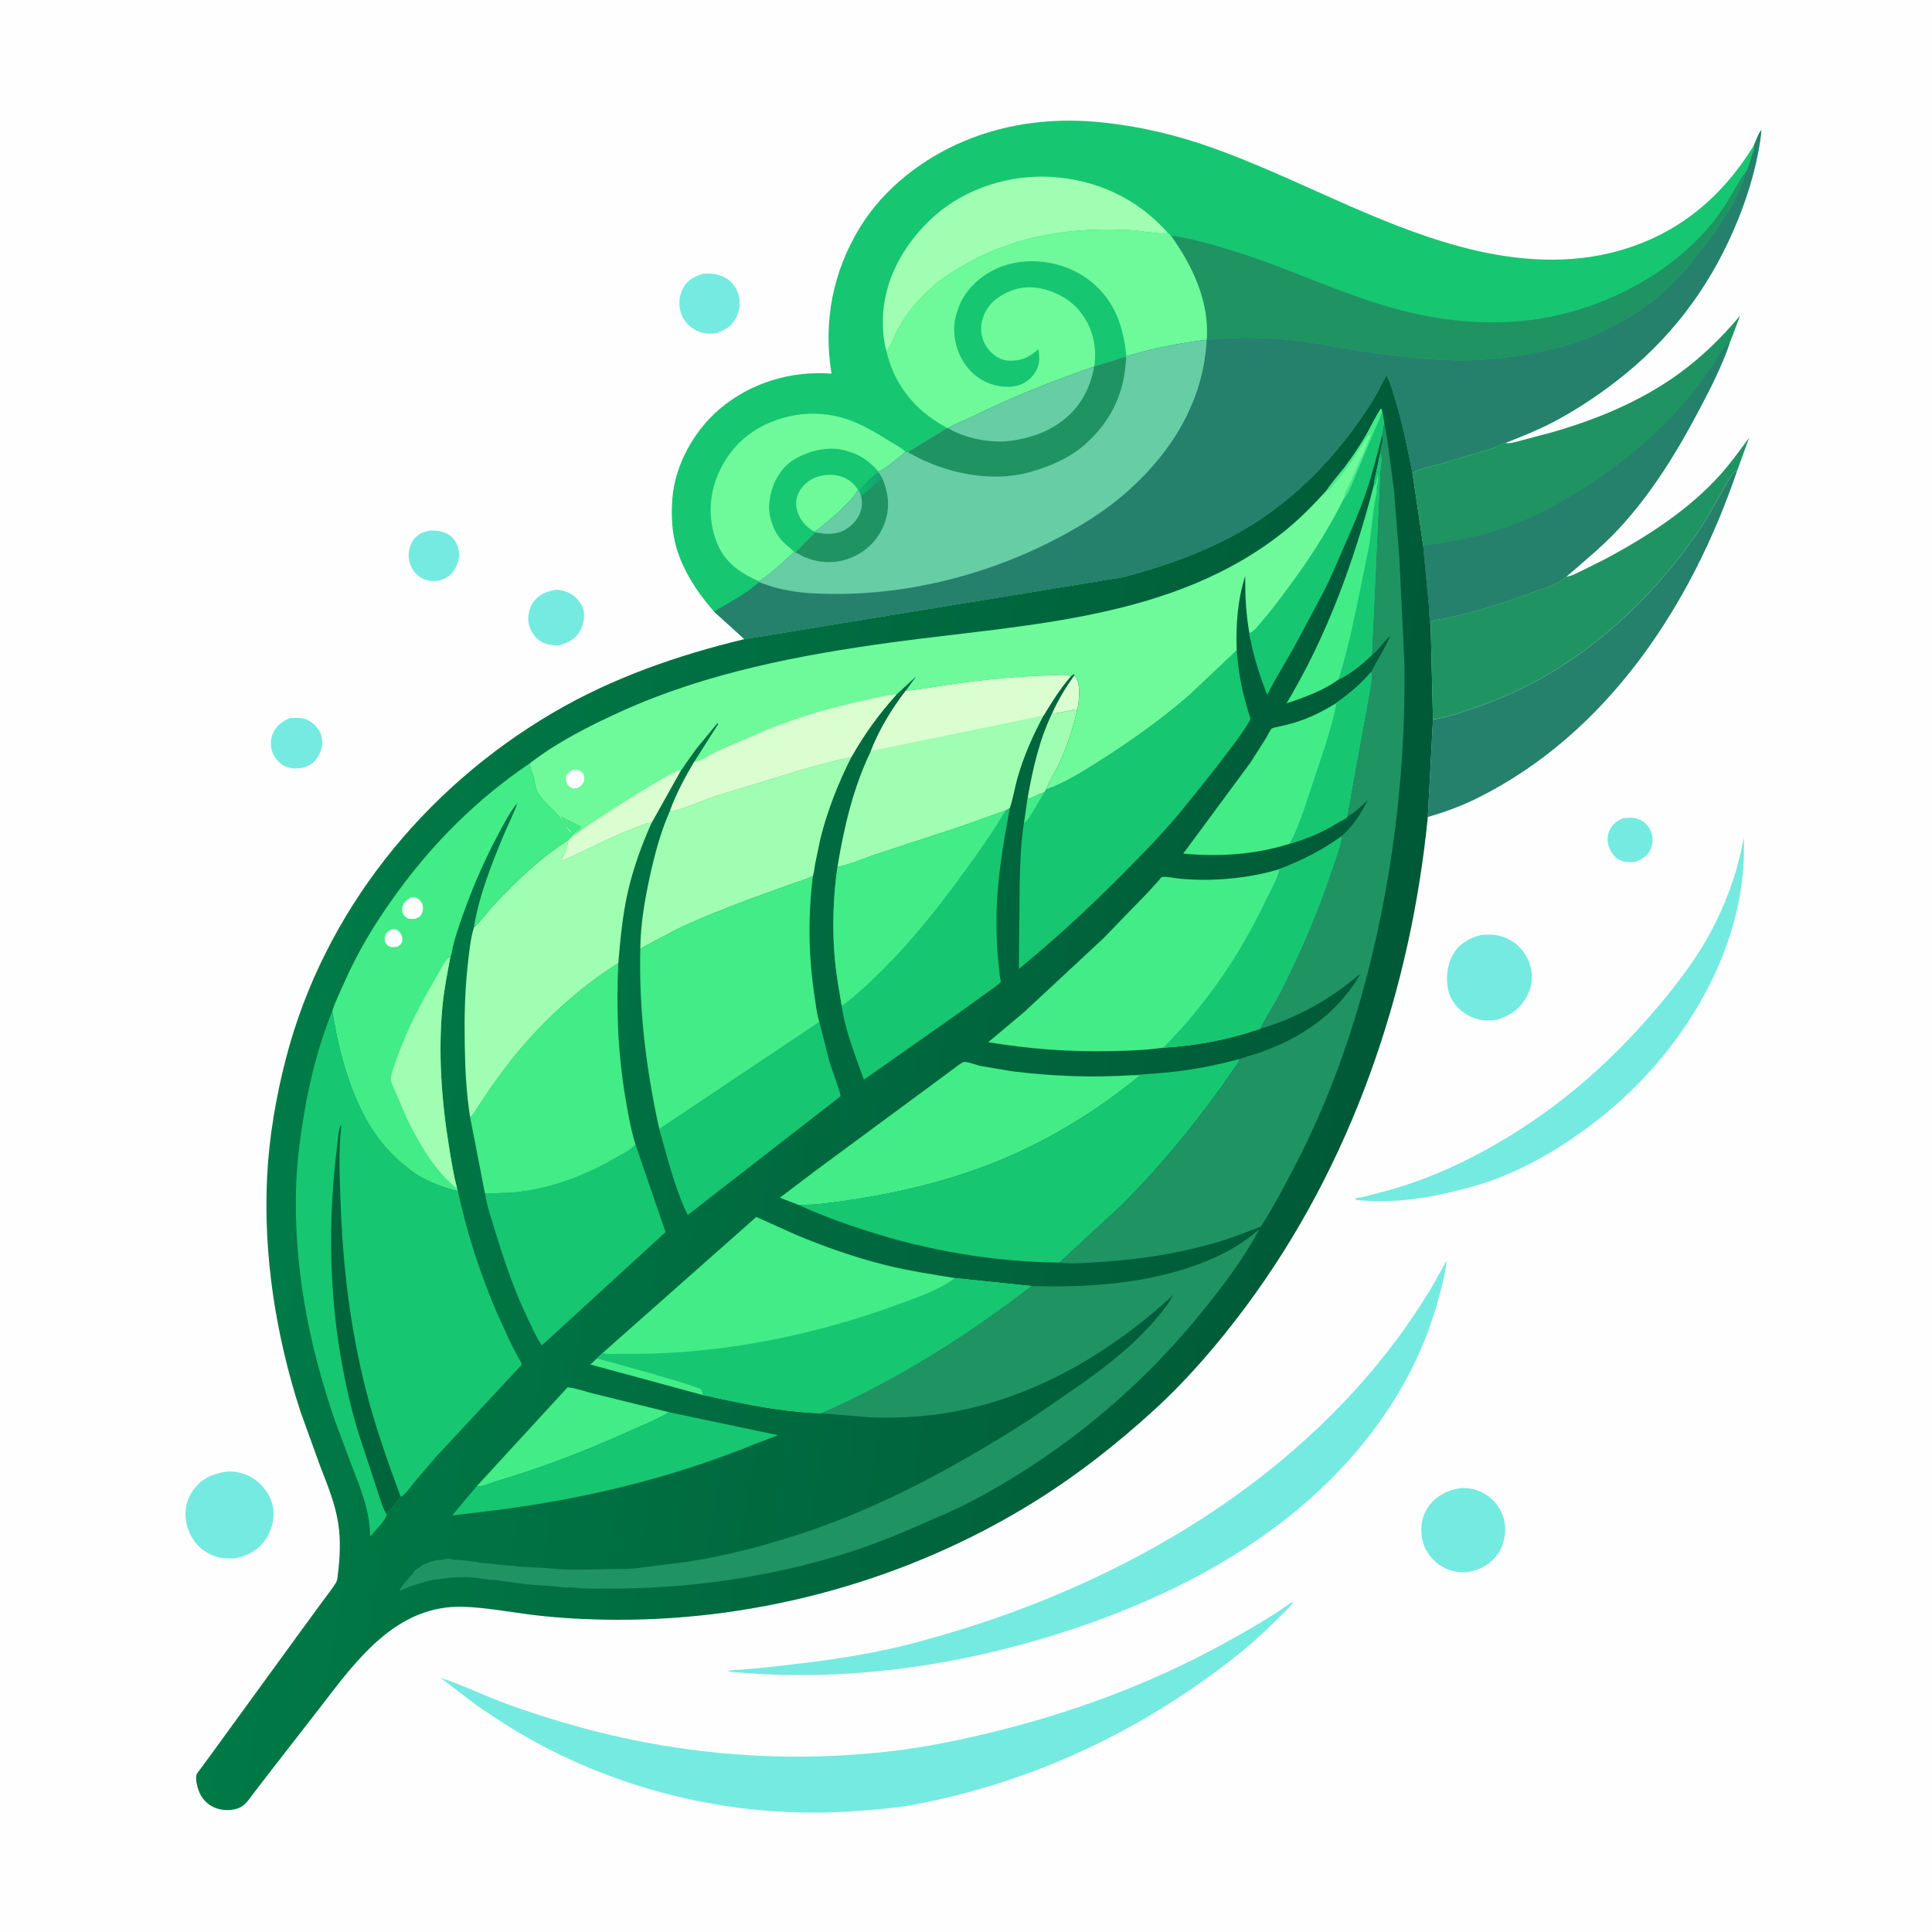 <svg version="1.1" xmlns="http://www.w3.org/2000/svg" style="display: block;" viewBox="0 0 2048 2048" width="1024" height="1024">
<defs>
	<linearGradient id="Gradient1" gradientUnits="userSpaceOnUse" x1="911.281" y1="515.517" x2="933.488" y2="508.556">
		<stop class="stop0" offset="0" stop-opacity="1" stop-color="rgb(13,184,108)"/>
		<stop class="stop1" offset="1" stop-opacity="1" stop-color="rgb(23,161,113)"/>
	</linearGradient>
	<linearGradient id="Gradient2" gradientUnits="userSpaceOnUse" x1="1451.95" y1="1256.51" x2="308.387" y2="1069.54">
		<stop class="stop0" offset="0" stop-opacity="1" stop-color="rgb(0,89,55)"/>
		<stop class="stop1" offset="1" stop-opacity="1" stop-color="rgb(0,123,71)"/>
	</linearGradient>
</defs>
<path transform="translate(0,0)" fill="rgb(254,254,254)" d="M -0 -0 L 2048 0 L 2048 2048 L -0 2048 L -0 -0 z"/>
<path transform="translate(0,0)" fill="rgb(117,234,224)" d="M 1720.89 867.221 C 1724.96 867.032 1730.03 866.319 1733.97 867.431 C 1740.74 869.341 1745.92 873.009 1749.18 879.319 C 1752.27 885.279 1752.67 892.595 1750.29 898.868 C 1747.39 906.516 1741.77 910.28 1734.56 913.444 C 1729.05 914.056 1723.51 914.583 1718.29 912.27 C 1712.75 909.813 1708.45 905.066 1706.24 899.481 C 1703.64 892.94 1703.21 887.09 1706.05 880.5 C 1708.98 873.725 1714.18 869.849 1720.89 867.221 z"/>
<path transform="translate(0,0)" fill="rgb(117,234,224)" d="M 456.796 562.34 C 463.329 562.467 468.771 562.901 474.577 566.104 C 480.68 569.471 484.186 575.219 485.947 581.831 C 487.956 589.374 485.56 598.258 481.309 604.655 C 476.767 611.488 470.985 614.122 463.258 615.908 C 456.835 616.151 451.141 615.43 445.583 611.955 C 439.032 607.86 435.238 601.401 433.676 593.936 C 432.24 587.072 434.067 578.002 438.246 572.313 C 443.003 565.837 449.122 563.433 456.796 562.34 z"/>
<path transform="translate(0,0)" fill="rgb(117,234,224)" d="M 307.083 761.19 C 313.663 760.827 319.868 760.322 326 763.232 C 332.207 766.177 338.459 772.654 340.5 779.326 C 342.853 787.019 341.461 794.137 337.651 801.078 C 333.838 808.024 329.012 811.381 321.516 813.711 C 315.992 814.815 311.391 815.095 305.9 813.587 C 298.919 811.67 293.018 806.286 289.796 799.859 C 286.754 793.791 286.256 785.116 288.761 778.838 C 292.483 769.511 298.302 765.147 307.083 761.19 z"/>
<path transform="translate(0,0)" fill="rgb(117,234,224)" d="M 589.239 625.202 C 594.33 625.2 598.777 626.401 603.356 628.562 C 609.993 631.695 616.355 638.964 618.408 646.009 C 620.369 652.74 618.516 662.239 615.137 668.293 C 609.797 677.859 602.299 681.392 592.244 684.28 C 585.357 684.12 579.343 683.571 573.252 679.904 C 566.713 675.968 561.961 668.46 560.439 661.041 C 558.9 653.537 560.998 644.517 565.347 638.25 C 571.157 629.877 579.677 626.928 589.239 625.202 z"/>
<path transform="translate(0,0)" fill="rgb(117,234,224)" d="M 745.815 290.136 C 753.073 289.801 758.939 289.921 765.774 292.887 C 773.707 296.331 779.429 302.648 782.372 310.75 C 785.346 318.937 784.455 328.676 780.566 336.38 C 775.83 345.761 768.938 349.817 759.365 353.18 C 752.418 354.142 745.417 353.895 739 350.806 C 731.473 347.184 724.691 340.522 722.004 332.5 C 718.979 323.469 719.649 313.944 724.107 305.5 C 728.809 296.592 736.419 292.712 745.815 290.136 z"/>
<path transform="translate(0,0)" fill="rgb(117,234,224)" d="M 1549.32 1577.31 C 1559.04 1577.18 1567.85 1579.36 1576.01 1584.82 C 1585.58 1591.21 1592.96 1602.06 1594.89 1613.48 C 1596.86 1625.11 1594.24 1638.75 1587.07 1648.28 C 1578.81 1659.26 1567.54 1664.79 1554.25 1666.73 C 1548.68 1666.99 1542.71 1666.19 1537.39 1664.59 C 1526.25 1661.23 1516.86 1652.68 1511.42 1642.53 C 1506.38 1633.1 1505.18 1619.18 1508.46 1608.93 L 1508.95 1607.5 C 1510.31 1603.4 1511.93 1600.11 1514.51 1596.61 C 1523.03 1585.02 1535.34 1579.21 1549.32 1577.31 z"/>
<path transform="translate(0,0)" fill="rgb(117,234,224)" d="M 1570.02 991.152 C 1579.08 990.202 1588.53 990.654 1596.94 994.466 C 1608.61 999.758 1617.32 1009.32 1621.44 1021.44 C 1625.27 1032.73 1624.61 1044.34 1619.2 1055 C 1612.28 1068.63 1602.02 1076.18 1587.75 1080.71 C 1576.4 1082.93 1566.2 1081.83 1556 1076.19 C 1546.51 1070.95 1538.55 1062.1 1535.7 1051.49 C 1532.08 1037.98 1533.74 1022.37 1541.02 1010.38 C 1547.33 1000.01 1558.54 993.828 1570.02 991.152 z"/>
<path transform="translate(0,0)" fill="rgb(117,234,224)" d="M 237.835 1560.3 C 247.791 1558.68 258.969 1561.44 267.503 1566.59 C 277.707 1572.75 286.3 1583.94 288.898 1595.65 C 291.682 1608.2 288.783 1620.54 281.954 1631.25 C 274.214 1643.4 262.94 1649.02 249.232 1651.9 C 242.333 1652.11 235.915 1652.22 229.219 1650.15 C 217.526 1646.54 207.694 1638.44 202.231 1627.44 L 201.672 1626.29 C 199.688 1622.26 198.362 1618.43 197.5 1614.01 C 195.072 1601.53 197.453 1589.85 204.883 1579.47 C 213.172 1567.89 224.126 1562.75 237.835 1560.3 z"/>
<path transform="translate(0,0)" fill="rgb(117,234,224)" d="M 1848.38 888.001 C 1849.23 901.087 1848.54 914.378 1847.27 927.426 C 1837.76 1025.18 1777.1 1119.03 1702.11 1180.29 C 1664.68 1210.87 1624.29 1236.06 1578.56 1252.29 C 1565.61 1256.89 1552.11 1260.24 1538.77 1263.51 C 1506.1 1271.52 1472.09 1275.46 1438.5 1272.07 L 1436.63 1271.55 C 1436.75 1271.2 1436.7 1270.73 1436.99 1270.5 C 1437.96 1269.72 1444.19 1268.99 1445.93 1268.58 L 1474.51 1261.02 C 1530.54 1245.12 1585.34 1216.18 1632.82 1182.78 C 1674.75 1153.29 1712.76 1118.24 1746.56 1079.75 C 1767.17 1056.28 1787.88 1030.71 1804.2 1004.02 C 1825.53 969.16 1841.45 928.248 1848.38 888.001 z"/>
<path transform="translate(0,0)" fill="rgb(37,129,108)" d="M 1519.02 762.649 C 1534.63 760.506 1551.43 754.297 1566.31 749.197 C 1661.73 716.491 1739.77 649.267 1797.38 567.577 C 1807.57 553.127 1816.12 537.292 1824.95 522 C 1828.64 515.615 1831.92 508.399 1836.38 502.576 C 1837.89 500.607 1839.33 499.84 1841.52 498.792 C 1792.96 641.74 1703.58 778.259 1564.98 846.566 C 1548.29 854.791 1531.42 860.893 1513.55 866.062 L 1519.02 762.649 z"/>
<path transform="translate(0,0)" fill="rgb(31,148,98)" d="M 1660.24 611.287 L 1661.39 611.193 C 1666.11 610.441 1671.48 607.502 1675.79 605.471 L 1702 592.405 C 1746.24 568.644 1790.11 540.603 1823.86 502.893 C 1834.88 490.577 1844.32 477.25 1854.18 464.025 L 1841.52 498.792 C 1839.33 499.84 1837.89 500.607 1836.38 502.576 C 1831.92 508.399 1828.64 515.615 1824.95 522 C 1816.12 537.292 1807.57 553.127 1797.38 567.577 C 1739.77 649.267 1661.73 716.491 1566.31 749.197 C 1551.43 754.297 1534.63 760.506 1519.02 762.649 L 1516.6 663.357 L 1516.75 662.067 C 1516.85 661.349 1517.35 658.68 1518 658.186 C 1519.48 657.066 1529.09 656.034 1531.54 655.52 C 1564.04 648.724 1595.73 638.393 1626.87 626.997 C 1636.11 623.616 1648.94 620.062 1656.53 613.812 C 1658.22 612.42 1657.24 613.028 1659.16 611.884 L 1660.24 611.287 z"/>
<path transform="translate(0,0)" fill="rgb(117,234,224)" d="M 1533.39 1336.29 L 1533.29 1337.73 C 1532.12 1351.6 1527.69 1366.09 1524.03 1379.5 C 1499.96 1467.68 1444.38 1542.82 1374.86 1600.68 C 1306.73 1657.38 1224.16 1697.62 1140.55 1725.75 C 1023.37 1765.16 899.784 1783.72 776.286 1772.34 L 771.5 1771.61 C 775.74 1769.76 781.095 1770.27 785.668 1769.92 L 811.5 1767.61 L 863.543 1761.51 C 896.685 1757.07 931.06 1751.36 963.455 1743.02 C 1160.13 1692.41 1350.65 1589.9 1475.75 1426.39 C 1491.49 1405.81 1506.35 1383.56 1519.62 1361.29 L 1533.39 1336.29 z"/>
<path transform="translate(0,0)" fill="rgb(117,234,224)" d="M 1369.18 1698.5 L 1370.71 1698.6 C 1365.5 1705.72 1358.4 1712.04 1352.14 1718.25 C 1337.3 1732.95 1322.28 1746.34 1305.82 1759.17 C 1206.44 1836.59 1091.92 1890.18 967.784 1913.21 C 949.658 1916.58 931.473 1917.87 913.14 1919.38 C 796.974 1928.94 679.398 1905.31 576 1851.2 C 551.727 1838.5 528.217 1823.49 505.647 1807.99 L 467.175 1778.67 C 490.687 1786.19 513.436 1797.53 536.722 1806.05 C 589.407 1825.31 645.195 1840.53 700.5 1849.92 C 781.322 1863.64 862.577 1865.76 944.06 1856.42 C 977.708 1852.56 1011.06 1845.86 1044 1838.07 C 1131.84 1817.29 1216.76 1786.32 1296 1742.91 C 1321.02 1729.2 1345.91 1715.06 1369.18 1698.5 z"/>
<path transform="translate(0,0)" fill="rgb(31,148,98)" d="M 1595.72 469.48 C 1597.05 469.767 1597.43 469.919 1598.98 469.841 C 1603.61 469.611 1609.1 467.735 1613.63 466.629 L 1644.23 458.517 C 1691.95 444.944 1739.21 425.444 1779.53 396.21 C 1804.02 378.456 1825.22 357.643 1844.63 334.546 L 1833.39 364.112 C 1825.29 387.703 1813.97 409.872 1802.43 431.913 C 1778.56 477.551 1751.33 522.229 1716.18 560.152 C 1698.92 578.776 1679.43 594.752 1660.24 611.287 L 1659.16 611.884 C 1657.24 613.028 1658.22 612.42 1656.53 613.812 C 1648.94 620.062 1636.11 623.616 1626.87 626.997 C 1595.73 638.393 1564.04 648.724 1531.54 655.52 C 1529.09 656.034 1519.48 657.066 1518 658.186 C 1517.35 658.68 1516.85 661.349 1516.75 662.067 L 1516.6 663.357 C 1514.93 657.902 1515.51 649.699 1514.95 643.782 L 1508.64 578.393 L 1497.34 501.779 C 1504.43 496.009 1518.39 494.204 1527.21 491.647 L 1580.71 475.6 C 1585.93 473.911 1590.6 471.153 1595.72 469.48 z"/>
<path transform="translate(0,0)" fill="rgb(37,129,108)" d="M 1508.64 578.393 C 1535.21 575.021 1560.79 570.698 1586.35 562.46 C 1624.23 550.251 1659.2 531.188 1692 508.855 C 1731.03 482.276 1765.63 452.15 1795.12 415.188 L 1814.24 389.235 C 1818.45 383.087 1827 366.495 1833.39 364.112 C 1825.29 387.703 1813.97 409.872 1802.43 431.913 C 1778.56 477.551 1751.33 522.229 1716.18 560.152 C 1698.92 578.776 1679.43 594.752 1660.24 611.287 L 1659.16 611.884 C 1657.24 613.028 1658.22 612.42 1656.53 613.812 C 1648.94 620.062 1636.11 623.616 1626.87 626.997 C 1595.73 638.393 1564.04 648.724 1531.54 655.52 C 1529.09 656.034 1519.48 657.066 1518 658.186 C 1517.35 658.68 1516.85 661.349 1516.75 662.067 L 1516.6 663.357 C 1514.93 657.902 1515.51 649.699 1514.95 643.782 L 1508.64 578.393 z"/>
<path transform="translate(0,0)" fill="rgb(23,198,113)" d="M 756.91 648.296 L 755.177 646.338 C 737.62 626.098 721.28 600.436 715.323 573.995 C 711.978 559.146 711.61 543.411 712.746 528.287 C 715.407 492.873 735.837 456.549 762.563 433.749 C 795.359 405.77 838.799 392.698 881.41 396.081 C 872.5 341.011 882.647 287.854 912.126 240.16 C 937.314 199.407 978.181 167.957 1021.98 149.593 C 1070.02 129.453 1120.84 124.303 1172.35 130.182 C 1210.38 134.522 1246.63 143.059 1282.72 155.789 C 1372.61 187.493 1455.12 236.373 1547.59 261.344 C 1599.01 275.23 1654.06 280.802 1706.43 268.284 C 1773.72 252.197 1823.55 212.259 1859.24 153.964 C 1861.05 150.173 1864.31 140.53 1867.18 138.004 C 1863.96 169.599 1854.44 202.669 1842.61 232.041 C 1816.37 297.208 1777.24 352.042 1722.7 396.534 C 1699.11 415.782 1671.66 434.349 1644.58 448.298 C 1628.74 456.452 1612.27 462.976 1595.72 469.48 C 1590.6 471.153 1585.93 473.911 1580.71 475.6 L 1527.21 491.647 C 1518.39 494.204 1504.43 496.009 1497.34 501.779 C 1492.3 476.772 1487.56 452.071 1480.28 427.574 C 1477.31 417.555 1474.39 406.907 1469.76 397.528 C 1464.57 406.465 1460.56 415.921 1455.05 424.675 C 1419.57 481.02 1373.7 529.88 1315.56 563.12 C 1277.02 585.159 1234.04 600.323 1191.24 611.664 L 789.093 677.503 L 756.91 648.296 z"/>
<path transform="translate(0,0)" fill="rgb(159,254,177)" d="M 939.578 372.014 C 936.196 359.486 935.342 345.986 936.113 333.076 C 938.53 292.575 960.624 255.567 990.463 229.018 C 1023.81 199.348 1070.64 184.835 1114.85 187.556 C 1162.65 190.499 1206.07 210.692 1237.89 246.771 C 1233.04 249.038 1208.63 244.604 1201.6 244.163 C 1139.31 240.258 1078.37 248.671 1023.62 280.029 C 1011.36 287.05 999.092 294.459 988.5 303.897 C 973.66 317.121 961.287 331.522 951.764 349 C 948.017 355.877 944.896 366.524 939.578 372.014 z"/>
<path transform="translate(0,0)" fill="rgb(110,249,155)" d="M 804.099 616.143 C 786.616 608.057 771.076 598.38 762.348 580.527 L 761.72 579.212 C 758.687 572.989 756.521 566.209 755.188 559.419 C 749.905 532.518 756.022 506.864 771.302 484.259 C 787.349 460.52 811.763 446.406 839.5 440.753 C 845.964 439.436 852.393 438.662 859 438.564 C 891.848 438.075 914.175 449.507 941.161 466.568 C 947.324 470.464 954.79 473.922 960.022 478.913 C 951.355 486.162 941.404 494.83 931.423 500.122 L 931.109 500.723 C 923.098 505.638 916.5 513.051 910.408 520.111 L 909.686 519.364 C 901.782 532.324 887.711 544.371 876 553.952 C 871.995 557.229 868.293 561.093 863.628 563.398 L 863.285 563.588 L 864.05 564.206 L 843.242 585.56 L 842.011 584.982 C 833.33 593.182 824.614 601.383 815.102 608.622 C 811.72 611.197 808.02 614.571 804.099 616.143 z"/>
<path transform="translate(0,0)" fill="rgb(23,198,113)" d="M 842.011 584.982 C 836.76 580.269 831.25 576.277 826.846 570.673 C 818.707 560.316 813.88 544.947 815.611 531.744 L 815.865 530 L 816.68 524.859 C 819.825 510.383 828.36 495.471 841.147 487.5 C 856.245 478.088 877.751 472.641 895.316 477.355 L 897 477.833 C 911.962 481.941 921.232 488.611 931.423 500.122 L 931.109 500.723 C 923.098 505.638 916.5 513.051 910.408 520.111 L 909.686 519.364 C 901.782 532.324 887.711 544.371 876 553.952 C 871.995 557.229 868.293 561.093 863.628 563.398 L 863.285 563.588 L 864.05 564.206 L 843.242 585.56 L 842.011 584.982 z"/>
<path transform="translate(0,0)" fill="rgb(110,249,155)" d="M 863.285 563.588 C 859 561.335 855.355 558.371 852.2 554.677 C 846.796 548.35 842.953 538.876 844.109 530.5 C 845.239 522.32 850.929 514.178 857.733 509.702 C 866.782 503.749 878.291 501.895 888.792 504.359 C 898.007 506.522 904.578 511.457 909.686 519.364 C 901.782 532.324 887.711 544.371 876 553.952 C 871.995 557.229 868.293 561.093 863.628 563.398 L 863.285 563.588 z"/>
<path transform="translate(0,0)" fill="rgb(31,148,98)" d="M 1241.05 249.703 C 1264.17 252.822 1287.77 259.926 1310 266.861 C 1354.63 280.785 1397.06 299.995 1441.11 315.407 C 1500.2 336.081 1559.96 347.094 1622.58 339.211 C 1694.39 330.171 1769.29 292.871 1815.2 236.163 C 1823.03 226.484 1829.87 215.872 1836.21 205.165 C 1840.29 198.283 1843.93 190.934 1848.89 184.651 L 1849.61 183.764 C 1849.54 187.876 1848.71 190.343 1847.16 194.107 C 1837.93 216.54 1825.14 235.878 1810.75 255.245 C 1796.64 274.226 1782.02 292.537 1764.5 308.529 C 1742.69 328.43 1714.67 344.732 1687.67 356.324 C 1668.92 364.374 1648.21 369.845 1628.24 373.783 C 1605.18 378.329 1581.53 381.37 1558 381.89 C 1518.25 382.769 1478.97 377.622 1439.76 371.755 C 1416.36 368.254 1393.09 363.108 1369.55 360.688 C 1349.83 358.66 1329.92 357.688 1310.09 358.253 L 1279.11 360.138 C 1282.37 320.5 1263.84 280.901 1241.05 249.703 z"/>
<path transform="translate(0,0)" fill="rgb(110,249,155)" d="M 939.578 372.014 C 944.896 366.524 948.017 355.877 951.764 349 C 961.287 331.522 973.66 317.121 988.5 303.897 C 999.092 294.459 1011.36 287.05 1023.62 280.029 C 1078.37 248.671 1139.31 240.258 1201.6 244.163 C 1208.63 244.604 1233.04 249.038 1237.89 246.771 L 1241.05 249.703 C 1263.84 280.901 1282.37 320.5 1279.11 360.138 C 1250.89 363.709 1221.2 369.271 1194.01 377.721 L 1193.71 378.852 C 1190.72 377.991 1187 379.944 1184.16 380.893 L 1160.06 388.293 L 1159.78 388.67 C 1115.21 404.145 1072.15 421.213 1029.86 442.106 C 1021.84 446.073 1012.64 449.16 1005.1 453.886 L 1003.97 453.822 L 994.884 448.358 C 966.292 430.546 947.226 404.86 939.578 372.014 z"/>
<path transform="translate(0,0)" fill="rgb(23,198,113)" d="M 1160.06 388.293 C 1161.35 377.768 1161.22 367.964 1158.59 357.656 C 1154.14 340.187 1143.06 324.261 1127.4 315.138 C 1112.89 306.694 1094.24 301.599 1077.64 306.336 L 1076 306.833 C 1068.94 308.933 1062.8 312.015 1056.85 316.328 C 1047.75 322.926 1041.67 333.351 1040.2 344.5 C 1039.01 353.598 1042.04 363.508 1047.95 370.5 C 1053.3 376.827 1060.49 381.858 1069 382.273 C 1082.35 382.923 1091.09 378.816 1100.83 370.011 C 1101.47 375.609 1102.28 381.467 1100.79 387 C 1098.7 394.796 1092.99 401.446 1086.16 405.547 C 1077.04 411.025 1064.92 410.848 1054.9 408.377 C 1040.21 404.759 1028.33 395.226 1020.59 382.381 C 1012.27 368.564 1009.19 350.393 1013.33 334.699 L 1013.81 333 C 1016.23 324.07 1020.19 315.709 1025.96 308.428 C 1040.17 290.5 1060.27 280.142 1082.89 277.532 C 1108.4 274.587 1136.19 282.096 1156.25 298.32 C 1182 319.138 1190.8 345.89 1194.01 377.721 L 1193.71 378.852 C 1190.72 377.991 1187 379.944 1184.16 380.893 L 1160.06 388.293 z"/>
<path transform="translate(0,0)" fill="rgb(37,129,108)" d="M 1859.24 153.964 C 1861.05 150.173 1864.31 140.53 1867.18 138.004 C 1863.96 169.599 1854.44 202.669 1842.61 232.041 C 1816.37 297.208 1777.24 352.042 1722.7 396.534 C 1699.11 415.782 1671.66 434.349 1644.58 448.298 C 1628.74 456.452 1612.27 462.976 1595.72 469.48 C 1590.6 471.153 1585.93 473.911 1580.71 475.6 L 1527.21 491.647 C 1518.39 494.204 1504.43 496.009 1497.34 501.779 C 1492.3 476.772 1487.56 452.071 1480.28 427.574 C 1477.31 417.555 1474.39 406.907 1469.76 397.528 C 1464.57 406.465 1460.56 415.921 1455.05 424.675 C 1419.57 481.02 1373.7 529.88 1315.56 563.12 C 1277.02 585.159 1234.04 600.323 1191.24 611.664 L 789.093 677.503 L 756.91 648.296 C 772.818 638.6 790.696 630.013 804.382 617.021 L 804.099 616.143 C 808.02 614.571 811.72 611.197 815.102 608.622 C 824.614 601.383 833.33 593.182 842.011 584.982 L 843.242 585.56 L 864.05 564.206 L 863.285 563.588 L 863.628 563.398 C 868.293 561.093 871.995 557.229 876 553.952 C 887.711 544.371 901.782 532.324 909.686 519.364 L 910.408 520.111 C 916.5 513.051 923.098 505.638 931.109 500.723 L 931.423 500.122 C 941.404 494.83 951.355 486.162 960.022 478.913 L 962.472 479.249 L 1003.97 453.822 L 1005.1 453.886 C 1012.64 449.16 1021.84 446.073 1029.86 442.106 C 1072.15 421.213 1115.21 404.145 1159.78 388.67 L 1160.06 388.293 L 1184.16 380.893 C 1187 379.944 1190.72 377.991 1193.71 378.852 L 1194.01 377.721 C 1221.2 369.271 1250.89 363.709 1279.11 360.138 L 1310.09 358.253 C 1329.92 357.688 1349.83 358.66 1369.55 360.688 C 1393.09 363.108 1416.36 368.254 1439.76 371.755 C 1478.97 377.622 1518.25 382.769 1558 381.89 C 1581.53 381.37 1605.18 378.329 1628.24 373.783 C 1648.21 369.845 1668.92 364.374 1687.67 356.324 C 1714.67 344.732 1742.69 328.43 1764.5 308.529 C 1782.02 292.537 1796.64 274.226 1810.75 255.245 C 1825.14 235.878 1837.93 216.54 1847.16 194.107 C 1848.71 190.343 1849.54 187.876 1849.61 183.764 C 1853.99 179.576 1855.63 166.959 1858.29 161.458 C 1859.69 158.551 1859.65 157.048 1859.24 153.964 z"/>
<path transform="translate(0,0)" fill="rgb(103,205,164)" d="M 1194.01 377.721 C 1221.2 369.271 1250.89 363.709 1279.11 360.138 C 1276 423.522 1243.61 477.115 1197.3 518.998 C 1173.08 540.898 1146 557.697 1117.06 572.581 C 1039.56 612.447 949.959 633.538 862.7 629.014 C 848.273 628.266 834.264 626.259 820.325 622.424 C 814.866 620.922 809.76 618.66 804.382 617.021 L 804.099 616.143 C 808.02 614.571 811.72 611.197 815.102 608.622 C 824.614 601.383 833.33 593.182 842.011 584.982 L 843.242 585.56 L 864.05 564.206 L 863.285 563.588 L 863.628 563.398 C 868.293 561.093 871.995 557.229 876 553.952 C 887.711 544.371 901.782 532.324 909.686 519.364 L 910.408 520.111 C 916.5 513.051 923.098 505.638 931.109 500.723 L 931.423 500.122 C 941.404 494.83 951.355 486.162 960.022 478.913 L 962.472 479.249 L 1003.97 453.822 L 1005.1 453.886 C 1012.64 449.16 1021.84 446.073 1029.86 442.106 C 1072.15 421.213 1115.21 404.145 1159.78 388.67 L 1160.06 388.293 L 1184.16 380.893 C 1187 379.944 1190.72 377.991 1193.71 378.852 L 1194.01 377.721 z"/>
<path transform="translate(0,0)" fill="rgb(31,148,98)" d="M 931.109 500.723 L 935.605 507.667 C 942.502 524.562 943.746 540.617 936.486 557.696 C 929.551 574.013 916.846 585.567 900.417 591.918 C 884.964 597.892 866.952 596.902 851.941 590.098 L 843.242 585.56 L 864.05 564.206 L 863.285 563.588 L 863.628 563.398 C 868.293 561.093 871.995 557.229 876 553.952 C 887.711 544.371 901.782 532.324 909.686 519.364 L 910.408 520.111 C 916.5 513.051 923.098 505.638 931.109 500.723 z"/>
<path transform="translate(0,0)" fill="url(#Gradient1)" d="M 931.109 500.723 L 935.605 507.667 C 926.959 512.245 921.341 520.505 912.688 525.383 L 910.408 520.111 C 916.5 513.051 923.098 505.638 931.109 500.723 z"/>
<path transform="translate(0,0)" fill="rgb(103,205,164)" d="M 909.686 519.364 L 910.408 520.111 L 912.688 525.383 C 913.593 530.153 914.162 533.677 913.182 538.5 L 912.928 539.819 C 911.039 548.771 904.326 556.258 896.738 560.984 C 886.558 567.325 875.244 566.505 864.05 564.206 L 863.285 563.588 L 863.628 563.398 C 868.293 561.093 871.995 557.229 876 553.952 C 887.711 544.371 901.782 532.324 909.686 519.364 z"/>
<path transform="translate(0,0)" fill="rgb(31,148,98)" d="M 1160.06 388.293 L 1184.16 380.893 C 1187 379.944 1190.72 377.991 1193.71 378.852 C 1192.19 415.705 1178.62 445.35 1151.18 470.224 C 1134.49 485.35 1112.76 494.631 1091.32 500.568 C 1050.71 511.816 1001.68 501.644 965.544 481.029 L 962.472 479.249 L 1003.97 453.822 L 1005.1 453.886 C 1012.64 449.16 1021.84 446.073 1029.86 442.106 C 1072.15 421.213 1115.21 404.145 1159.78 388.67 L 1160.06 388.293 z"/>
<path transform="translate(0,0)" fill="rgb(103,205,164)" d="M 1005.1 453.886 C 1012.64 449.16 1021.84 446.073 1029.86 442.106 C 1072.15 421.213 1115.21 404.145 1159.78 388.67 C 1155.63 413.177 1143.97 433.423 1123.58 447.996 C 1107.81 459.267 1089.09 465.111 1070.03 467.435 C 1049.99 469.879 1022.43 464.653 1005.1 453.886 z"/>
<path transform="translate(0,0)" fill="url(#Gradient2)" d="M 789.093 677.503 L 1191.24 611.664 C 1234.04 600.323 1277.02 585.159 1315.56 563.12 C 1373.7 529.88 1419.57 481.02 1455.05 424.675 C 1460.56 415.921 1464.57 406.465 1469.76 397.528 C 1474.39 406.907 1477.31 417.555 1480.28 427.574 C 1487.56 452.071 1492.3 476.772 1497.34 501.779 L 1508.64 578.393 L 1514.95 643.782 C 1515.51 649.699 1514.93 657.902 1516.6 663.357 L 1519.02 762.649 L 1513.55 866.062 C 1495.13 1052.02 1432.18 1235.52 1319.93 1386 C 1291.24 1424.46 1259.54 1461.54 1224.12 1494.01 C 1183.83 1530.94 1140.77 1564.57 1094.24 1593.32 C 963.358 1674.18 808.012 1717.44 654.255 1717.04 C 625.354 1716.96 595.193 1715.52 566.5 1712.08 C 541.898 1709.12 516.839 1704.22 492.122 1703.28 C 421.048 1700.59 378.797 1758.58 340.173 1808.89 L 286.657 1877.74 L 269.291 1900.3 C 266.013 1904.61 262.722 1909.72 258.592 1913.25 C 252.837 1918.18 244.104 1919.36 236.781 1918.55 C 227.775 1917.55 219.975 1913.2 214.6 1905.84 C 210.496 1900.23 207.136 1889.28 208.037 1882.12 C 208.278 1880.21 210.866 1877.34 212.007 1875.81 L 224.961 1858.11 L 313.178 1736.84 L 341.948 1697.48 C 346.609 1691.06 351.892 1684.65 356.009 1677.9 C 357.394 1675.63 357.684 1673.07 357.992 1670.48 C 360.268 1651.4 361.431 1633.49 358.457 1614.4 C 355.186 1593.39 346.917 1573.67 339.308 1553.96 L 318.668 1496.79 C 292.621 1417.09 278.855 1330.35 283.192 1246.43 C 285.352 1204.62 292.719 1161.94 303.245 1121.47 C 343.557 966.483 449.241 835.691 586.498 755.319 C 649.549 718.399 718.33 694.572 789.093 677.503 z"/>
<path transform="translate(0,0)" fill="rgb(219,254,208)" d="M 1138.77 716.046 C 1143.29 720.418 1143.8 727.654 1143.92 733.686 C 1144.04 739.883 1143.25 745.74 1142.09 751.81 C 1133.16 752.52 1123.96 756.216 1115.21 756.254 C 1121.74 742 1129.6 728.762 1138.77 716.046 z"/>
<path transform="translate(0,0)" fill="rgb(66,236,135)" d="M 632.874 1439.83 C 644.269 1442.9 740.733 1469.01 743.506 1473 C 744.429 1474.33 744.665 1477.21 744.964 1478.82 L 625.798 1446.44 L 632.874 1439.83 z"/>
<path transform="translate(0,0)" fill="rgb(159,254,177)" d="M 1142.09 751.81 C 1137.55 771.727 1131.29 791.337 1122.59 809.844 C 1118.49 818.55 1112.01 827.937 1109.11 836.814 L 1107.26 839.704 L 1106.28 840.038 C 1100.95 841.896 1096.05 844.545 1091 847.042 L 1089.4 845.322 C 1095.14 813.821 1101.4 785.334 1115.21 756.254 C 1123.96 756.216 1133.16 752.52 1142.09 751.81 z"/>
<path transform="translate(0,0)" fill="rgb(66,236,135)" d="M 505.004 1575.82 L 601.622 1470.63 C 610.603 1471.33 621.014 1475.32 629.861 1477.48 L 709.281 1497.03 C 696.44 1504.86 682.012 1510.4 668.328 1516.61 C 622.198 1537.54 576.202 1555.26 527.621 1569.76 C 520.901 1571.77 511.945 1575.99 505.004 1575.82 z"/>
<path transform="translate(0,0)" fill="rgb(66,236,135)" d="M 1463.29 479.455 C 1465.5 485.554 1464.23 492.693 1463.42 499 L 1454.44 694.118 C 1444.13 703.808 1431.78 714.323 1418.87 720.304 C 1403.46 731.818 1381.94 739.642 1363.76 745.586 C 1406.96 673.526 1435.31 594.981 1456.42 513.97 C 1456.05 511.824 1457.35 507.694 1457.75 505.477 L 1463.29 479.455 z"/>
<path transform="translate(0,0)" fill="rgb(23,198,113)" d="M 1463.29 479.455 C 1465.5 485.554 1464.23 492.693 1463.42 499 L 1454.44 694.118 C 1444.13 703.808 1431.78 714.323 1418.87 720.304 C 1428.1 690.814 1434.39 661.411 1440.6 631.161 L 1451.02 580.057 C 1454.15 561.774 1455.01 542.377 1458.97 524.391 C 1459.7 521.071 1458.84 517.336 1459.85 514.282 C 1461.14 510.343 1460.76 506.562 1460.51 502.5 L 1458.2 513.432 L 1456.42 513.97 C 1456.05 511.824 1457.35 507.694 1457.75 505.477 L 1463.29 479.455 z"/>
<path transform="translate(0,0)" fill="rgb(23,198,113)" d="M 1465.03 435.144 C 1466.23 439.491 1466.77 443.953 1467.43 448.406 C 1466.94 452.481 1466.39 456.332 1465.33 460.301 L 1465.45 460.507 C 1460.15 480.67 1455.16 500.909 1448.5 520.683 C 1441.56 541.287 1432.96 560.731 1424.24 580.599 C 1417.42 596.155 1410.95 612.009 1403.17 627.115 L 1372.06 685.5 C 1362.45 702.669 1352.05 719.034 1343.26 736.707 C 1336.19 718.318 1329.85 699.34 1325.97 680 C 1325.51 677.697 1324.09 673.322 1324.37 671.108 L 1325.54 670.768 C 1330.11 668.796 1334.75 662.109 1338.01 658.378 C 1348.44 646.482 1357.89 633.56 1367.3 620.84 C 1388.64 591.967 1408.44 561.326 1424.34 529.074 C 1430.8 521.37 1434.73 508.474 1438.79 499.288 L 1457.62 454.643 C 1460.25 448.184 1463.64 442.009 1465.03 435.144 z"/>
<path transform="translate(0,0)" fill="rgb(23,198,113)" d="M 709.281 1497.03 L 824.645 1521.36 L 773 1541.35 C 694.377 1570.67 613.12 1589.41 530 1600.27 L 479.367 1606.45 L 505.004 1575.82 C 511.945 1575.99 520.901 1571.77 527.621 1569.76 C 576.202 1555.26 622.198 1537.54 668.328 1516.61 C 682.012 1510.4 696.44 1504.86 709.281 1497.03 z"/>
<path transform="translate(0,0)" fill="rgb(23,198,113)" d="M 868.573 1083.42 L 879.53 1126.5 C 880.977 1131.27 891.64 1159.91 891.014 1162.1 L 729.022 1287.95 C 715.056 1259.3 707.666 1227.38 698.87 1196.86 L 868.573 1083.42 z"/>
<path transform="translate(0,0)" fill="rgb(66,236,135)" d="M 1453.64 712.091 C 1455.37 723.088 1450.93 738.528 1449.18 749.704 L 1428.1 865.75 L 1426.56 867.565 L 1425.23 868.172 C 1419.03 871.103 1413.12 875.264 1407 878.503 C 1394.26 885.25 1380.6 890.352 1366.82 894.523 C 1330.33 905.958 1292.22 908.488 1254.29 904.839 L 1325.6 808.244 L 1342.6 781.557 C 1343.9 779.376 1346.37 773.603 1348.02 772.387 C 1349.46 771.324 1353.15 770.791 1354.92 770.394 C 1360.93 769.039 1366.88 767.731 1372.77 765.882 C 1388.67 760.884 1402.49 754.007 1416.66 745.197 C 1430.68 735.025 1442.39 725.504 1453.64 712.091 z"/>
<path transform="translate(0,0)" fill="rgb(23,198,113)" d="M 1453.64 712.091 C 1455.37 723.088 1450.93 738.528 1449.18 749.704 L 1428.1 865.75 L 1426.56 867.565 L 1425.23 868.172 C 1419.03 871.103 1413.12 875.264 1407 878.503 C 1394.26 885.25 1380.6 890.352 1366.82 894.523 C 1373.03 884.33 1377.34 871.283 1381.61 860.12 L 1405.08 789.623 C 1409.36 775.049 1414.04 760.165 1416.66 745.197 C 1430.68 735.025 1442.39 725.504 1453.64 712.091 z"/>
<path transform="translate(0,0)" fill="rgb(23,198,113)" d="M 673.675 1213.29 L 705.506 1306.08 L 574.412 1426.16 C 568.681 1418.1 564.357 1408.02 560.077 1399.11 C 545.707 1369.18 535.091 1338.56 525.443 1306.86 C 521.382 1293.52 516.358 1279.05 514.115 1265.28 L 541.849 1264.28 C 582.153 1260.9 619.306 1246.94 654.011 1226.65 C 660.266 1223 669.003 1218.81 673.675 1213.29 z"/>
<path transform="translate(0,0)" fill="rgb(159,254,177)" d="M 710.338 859.2 L 712.005 860.413 C 727.913 856.027 743.805 848.784 759.557 843.485 L 849.203 816.14 C 866.802 811.256 884.581 806.027 902.508 802.536 C 888.412 830.567 876.974 859.218 869.507 889.75 L 864.07 915.866 C 863.321 919.819 862.972 925.064 861.628 928.762 C 853.954 932.359 845.659 934.799 837.666 937.605 L 795.332 952.895 C 768.984 962.797 742.455 973.081 717.076 985.272 L 678.743 1005.63 C 678.968 980.085 683.454 953.877 688.89 929 C 694.077 905.266 700.416 881.459 710.338 859.2 z"/>
<path transform="translate(0,0)" fill="rgb(66,236,135)" d="M 847.146 1277.46 L 826.712 1269.61 L 866.419 1239.53 L 1008.75 1134.49 C 1011.62 1132.55 1018.69 1126.42 1021.74 1125.75 C 1025.04 1125.04 1035.4 1129.14 1039.21 1129.96 L 1073 1135.61 C 1115.4 1140.89 1157.29 1142.44 1199.94 1139.79 L 1207.5 1139.63 L 1207.5 1140.81 C 1163.06 1177.26 1113.81 1207.54 1060.66 1229.63 C 999.909 1254.87 931.845 1269.42 866.646 1276.58 C 860.132 1277.29 853.63 1276.85 847.146 1277.46 z"/>
<path transform="translate(0,0)" fill="rgb(66,236,135)" d="M 498.28 1183.9 C 501.293 1182.61 502.951 1178.85 504.765 1176.11 L 520.784 1151.99 L 539.144 1127.17 C 570.792 1086.66 611.678 1048.05 655.439 1020.89 C 653.17 1068.78 654.857 1114.61 662.672 1162 C 665.485 1179.06 668.501 1196.79 673.675 1213.29 C 669.003 1218.81 660.266 1223 654.011 1226.65 C 619.306 1246.94 582.153 1260.9 541.849 1264.28 L 514.115 1265.28 L 498.28 1183.9 z"/>
<path transform="translate(0,0)" fill="rgb(159,254,177)" d="M 960.141 732.229 C 977.843 730.75 995.695 727.048 1013.33 724.653 C 1046.32 720.174 1079.99 716.881 1113.28 715.998 C 1118.85 715.85 1130.22 714.237 1134.93 717.175 C 1123.9 729.573 1114.96 744.285 1106.3 758.389 C 1095.05 779.284 1085.16 801.58 1078.65 824.438 C 1075.62 835.036 1073.98 846.304 1070.43 856.695 L 1065.95 859.195 L 1019 875.969 L 930.552 905.05 C 916.772 909.524 901.808 916.342 887.711 919.034 C 894.875 876.209 904.251 835.502 923.178 796.116 C 931.681 773.911 945.673 750.964 960.141 732.229 z"/>
<path transform="translate(0,0)" fill="rgb(219,254,208)" d="M 960.141 732.229 C 977.843 730.75 995.695 727.048 1013.33 724.653 C 1046.32 720.174 1079.99 716.881 1113.28 715.998 C 1118.85 715.85 1130.22 714.237 1134.93 717.175 C 1123.9 729.573 1114.96 744.285 1106.3 758.389 L 923.178 796.116 C 931.681 773.911 945.673 750.964 960.141 732.229 z"/>
<path transform="translate(0,0)" fill="rgb(159,254,177)" d="M 602.51 890.493 C 601.795 898.974 598.453 905.332 594.552 912.747 C 620.085 902.119 644.242 888.398 670.13 878.582 C 677.256 875.88 683.132 872.832 690.827 871.948 C 680.168 895.734 671.164 920.587 665.412 946.055 C 659.912 970.407 657.554 996.032 655.439 1020.89 C 611.678 1048.05 570.792 1086.66 539.144 1127.17 L 520.784 1151.99 L 504.765 1176.11 C 502.951 1178.85 501.293 1182.61 498.28 1183.9 C 494.287 1158.76 493.061 1132.63 492.64 1107.2 C 492.166 1078.65 492.702 1050.4 495.894 1022 C 497.352 1009.02 498.661 995.684 502.342 983.113 C 510.402 975.738 517.13 965.959 524.727 957.915 C 547.959 933.315 573.687 908.516 602.51 890.493 z"/>
<path transform="translate(0,0)" fill="rgb(23,198,113)" d="M 1109.11 836.814 C 1128.62 829.921 1147.4 818.118 1164.82 807.087 C 1198.54 785.734 1230.96 762.658 1261.12 736.479 L 1310.93 689.384 C 1312.33 705.939 1314.53 721.93 1318.67 738.046 L 1323.39 755.121 C 1323.79 756.493 1325.5 760.606 1325.39 761.822 C 1324.6 770.54 1258.6 852.143 1249.71 862.673 C 1229.89 886.153 1208.66 907.91 1186.97 929.643 C 1152.95 963.73 1117.3 996.59 1080.01 1027.09 L 1080.93 935.849 C 1081.5 914.877 1082.05 893.02 1085.43 872.311 L 1085.6 872.258 L 1089.4 845.322 L 1091 847.042 C 1096.05 844.545 1100.95 841.896 1106.28 840.038 L 1107.26 839.704 L 1109.11 836.814 z"/>
<path transform="translate(0,0)" fill="rgb(66,236,135)" d="M 1107.26 839.704 L 1094.19 861.601 C 1091.8 865.365 1089.44 869.848 1085.6 872.258 L 1089.4 845.322 L 1091 847.042 C 1096.05 844.545 1100.95 841.896 1106.28 840.038 L 1107.26 839.704 z"/>
<path transform="translate(0,0)" fill="rgb(66,236,135)" d="M 678.743 1005.63 L 717.076 985.272 C 742.455 973.081 768.984 962.797 795.332 952.895 L 837.666 937.605 C 845.659 934.799 853.954 932.359 861.628 928.762 C 856.564 971.976 856.839 1012.79 863.468 1055.84 C 864.845 1064.78 865.73 1074.86 868.573 1083.42 L 698.87 1196.86 C 684.862 1133.28 677.229 1070.78 678.743 1005.63 z"/>
<path transform="translate(0,0)" fill="rgb(23,198,113)" d="M 1065.95 859.195 L 1070.43 856.695 C 1063.46 894.791 1056.76 932.755 1056.37 971.589 C 1056.24 985.522 1056.51 999.956 1057.68 1013.83 L 1059.9 1034.91 C 1060.04 1035.99 1060.98 1040.22 1060.72 1041.03 C 1060.45 1041.9 1054.21 1046.45 1053.09 1047.34 L 1013.7 1075.69 L 915.738 1144.5 C 906.922 1119.54 895.86 1092.62 892.29 1066.32 C 889.646 1050.52 886.752 1035.09 885.214 1019.1 C 882.043 986.15 882.991 951.791 887.711 919.034 C 901.808 916.342 916.772 909.524 930.552 905.05 L 1019 875.969 L 1065.95 859.195 z"/>
<path transform="translate(0,0)" fill="rgb(66,236,135)" d="M 887.711 919.034 C 901.808 916.342 916.772 909.524 930.552 905.05 L 1019 875.969 L 1065.95 859.195 C 1052.4 881.981 1036.9 903.869 1021.32 925.301 C 995.242 961.165 967.452 996.268 936.006 1027.6 C 922.393 1041.16 907.861 1055.01 892.29 1066.32 C 889.646 1050.52 886.752 1035.09 885.214 1019.1 C 882.043 986.15 882.991 951.791 887.711 919.034 z"/>
<path transform="translate(0,0)" fill="rgb(23,198,113)" d="M 1313.93 1122.59 C 1313.16 1126.44 1310.24 1129.8 1308.03 1133 L 1294.13 1152.85 C 1262.25 1196.95 1227.09 1239.66 1188.42 1278.01 L 1122.98 1338.37 C 1053.04 1337.62 983.529 1325.81 917 1304.16 C 893.233 1296.43 869.798 1288.1 847.146 1277.46 C 853.63 1276.85 860.132 1277.29 866.646 1276.58 C 931.845 1269.42 999.909 1254.87 1060.66 1229.63 C 1113.81 1207.54 1163.06 1177.26 1207.5 1140.81 L 1207.5 1139.63 L 1199.94 1139.79 L 1238.41 1136.76 C 1264.08 1134.11 1289.05 1129.32 1313.93 1122.59 z"/>
<path transform="translate(0,0)" fill="rgb(66,236,135)" d="M 561.261 809.437 C 562.505 814.659 564.56 819.537 565.923 824.718 C 567.406 830.353 567.677 836.444 570.813 841.5 C 576.255 850.273 585.199 856.629 591.668 864.5 C 596.229 870.049 598.657 876.812 603.625 882.375 L 605.435 882.118 L 605.28 880.212 L 604.115 879.35 C 599.218 875.579 597.394 871.369 594.957 865.882 L 615.057 876.047 L 615.5 878 C 613.861 879.357 612.284 880.36 610.51 881.5 C 607.69 883.312 606.416 884.69 605.269 887.882 L 602.51 890.493 C 573.687 908.516 547.959 933.315 524.727 957.915 C 517.13 965.959 510.402 975.738 502.342 983.113 C 507.609 949.872 521.366 915.149 534.375 884.211 C 539.054 873.082 544.591 862.379 548.638 850.986 C 540.74 860.354 534.284 872.906 528.462 883.78 C 511.655 915.17 497.967 947.779 486.583 981.511 C 484.08 988.929 481.764 996.401 479.981 1004.03 C 479.382 1006.59 478.846 1012.45 477.395 1014.36 C 474.169 1031.85 470.57 1049.7 468.937 1067.42 C 464.452 1116.07 467.924 1165.83 475.733 1214 C 478.203 1229.23 480.565 1245.22 484.661 1260.12 L 485.413 1262.78 C 467.966 1258.41 448.476 1250.99 434.302 1239.79 C 423.873 1231.55 414.015 1222.81 405.609 1212.44 C 380.002 1180.85 366.382 1139.85 357.5 1100.64 L 352.203 1071.82 C 355.471 1061.36 360.64 1051.29 365.039 1041.26 C 379.325 1008.67 397.593 978.751 418.292 949.908 C 457.744 894.936 505.049 847.345 561.261 809.437 z"/>
<path transform="translate(0,0)" fill="rgb(254,254,254)" d="M 414.199 985.5 C 415.274 985.284 416.862 984.856 418 984.97 C 420.585 985.229 422.43 986.518 423.983 988.509 C 426.008 991.106 426.96 994.77 426.231 998 C 425.592 1000.83 423.697 1001.98 421.472 1003.5 C 419.156 1004 416.862 1003.93 414.5 1003.98 C 412.728 1003.16 410.956 1002.52 409.698 1000.96 C 407.787 998.586 407.489 995.993 407.984 993 C 408.581 989.39 411.31 987.314 414.199 985.5 z"/>
<path transform="translate(0,0)" fill="rgb(254,254,254)" d="M 435.252 951.5 C 436.99 951.114 438.448 950.773 440.22 951.31 C 443.37 952.264 446.387 955.277 447.59 958.311 C 448.905 961.632 448.446 965.859 446.882 969 C 445.329 972.117 442.613 973.067 439.5 974.072 C 437.011 974.341 434.959 974.041 432.5 973.73 C 430.79 972.584 428.742 971.345 427.677 969.536 C 426.299 967.193 425.81 963.976 426.552 961.383 C 427.914 956.614 431.107 953.877 435.252 951.5 z"/>
<path transform="translate(0,0)" fill="rgb(159,254,177)" d="M 484.661 1260.12 C 461.314 1241.81 444.128 1212.01 431.373 1185.65 L 418.083 1154.84 C 416.95 1152.03 414.239 1147.09 414.35 1144.09 C 414.599 1137.38 418.756 1127.54 421.03 1121 C 431.586 1090.63 447.481 1061.2 463.729 1033.56 C 466.833 1028.28 472.088 1016.95 477.395 1014.36 C 474.169 1031.85 470.57 1049.7 468.937 1067.42 C 464.452 1116.07 467.924 1165.83 475.733 1214 C 478.203 1229.23 480.565 1245.22 484.661 1260.12 z"/>
<path transform="translate(0,0)" fill="rgb(66,236,135)" d="M 1422.55 886.372 C 1421.67 896.053 1417.34 906.423 1414.33 915.684 C 1399.12 962.413 1379.7 1008.3 1357.33 1052.08 C 1350.7 1065.05 1341.97 1077.41 1335.87 1090.51 C 1302.4 1102.09 1268.47 1108.42 1233.12 1110.64 C 1214.99 1113.26 1195.86 1113.81 1177.56 1114.21 C 1133.81 1115.16 1090.71 1112.04 1047.56 1104.76 L 1085.71 1072.77 L 1169.81 994.495 L 1215.65 947.208 L 1227.76 933.984 C 1228.57 933.088 1230.67 930.097 1231.61 929.683 C 1234.04 928.62 1247.44 931.207 1250.65 931.471 C 1261.23 932.338 1272.04 932.878 1282.65 932.588 C 1307.72 931.904 1332.23 928.584 1356.26 921.333 C 1380.7 911.972 1401.21 901.617 1422.55 886.372 z"/>
<path transform="translate(0,0)" fill="rgb(23,198,113)" d="M 1422.55 886.372 C 1421.67 896.053 1417.34 906.423 1414.33 915.684 C 1399.12 962.413 1379.7 1008.3 1357.33 1052.08 C 1350.7 1065.05 1341.97 1077.41 1335.87 1090.51 C 1302.4 1102.09 1268.47 1108.42 1233.12 1110.64 C 1279.36 1063.82 1314.79 1011.59 1342.91 952.178 C 1347.28 942.938 1354.39 931.224 1356.26 921.333 C 1380.7 911.972 1401.21 901.617 1422.55 886.372 z"/>
<path transform="translate(0,0)" fill="rgb(66,236,135)" d="M 639.149 1433.9 L 801.727 1289.98 L 842.33 1308.31 C 873.373 1321.38 905.863 1332.86 938.561 1341.01 C 962.869 1347.08 987.59 1350.73 1012.27 1354.83 L 1093.28 1363.21 C 1023.91 1416.73 950.651 1462.89 870.402 1498.19 C 838.521 1497.06 806.231 1491.73 775.058 1485.18 L 744.964 1478.82 C 744.665 1477.21 744.429 1474.33 743.506 1473 C 740.733 1469.01 644.269 1442.9 632.874 1439.83 L 639.149 1433.9 z"/>
<path transform="translate(0,0)" fill="rgb(23,198,113)" d="M 1012.27 1354.83 L 1093.28 1363.21 C 1023.91 1416.73 950.651 1462.89 870.402 1498.19 C 838.521 1497.06 806.231 1491.73 775.058 1485.18 L 744.964 1478.82 C 744.665 1477.21 744.429 1474.33 743.506 1473 C 740.733 1469.01 644.269 1442.9 632.874 1439.83 L 639.149 1433.9 C 639.897 1434.41 640.066 1434.6 641.072 1434.86 C 644.046 1435.62 648.606 1435.14 651.714 1435.16 L 674.715 1435.13 C 769.247 1434.62 865.42 1414.74 954 1382.05 C 972.823 1375.1 996.248 1367.07 1012.27 1354.83 z"/>
<path transform="translate(0,0)" fill="rgb(31,148,98)" d="M 1093.28 1363.21 C 1154.95 1365.25 1221.62 1360.44 1279.21 1336.68 C 1299.81 1328.17 1318.33 1317.85 1334.99 1302.93 C 1317.98 1335.01 1294.43 1365.83 1271.47 1393.91 C 1204.55 1475.76 1121.21 1543.79 1027.37 1592.74 C 1012.06 1600.73 995.976 1607.27 980.191 1614.25 C 952.85 1626.35 925.548 1637.55 896.992 1646.5 C 815.12 1672.16 729.218 1684.34 643.5 1684.01 C 631.77 1683.96 619.598 1684.33 608 1682.87 C 603.915 1682.36 599.55 1683.11 595.49 1682.5 C 580.987 1680.33 565.919 1680.79 551.49 1678.5 L 524 1674.73 C 521.903 1674.38 519.567 1674.91 517.49 1674.5 C 501.51 1671.38 484.479 1670.97 468.5 1673.51 C 465.297 1674.02 461.768 1674.62 458.5 1674.55 L 457 1675.51 C 454.909 1675.53 454.871 1675.3 453 1676.51 C 450.915 1676.54 450.868 1676.31 449 1677.51 C 446.677 1677.51 447.104 1677.42 445 1678.51 L 443.005 1679.01 L 435.505 1681.47 L 426 1685.51 L 423.49 1686.5 C 425.086 1681.74 430.285 1676.71 433.433 1672.78 C 434.29 1671.71 435.132 1670.89 436.089 1669.93 C 439.264 1666.75 436.165 1670.22 437.995 1666.99 C 439.334 1664.64 441.93 1663.31 443.995 1661.99 C 445.761 1660.87 445.839 1659.89 447.995 1658.99 C 450.388 1658 452.51 1656.84 454.995 1655.99 L 456.432 1655.5 C 457.821 1655.03 459.116 1654.86 460.5 1654.49 L 461.995 1653.99 C 465.415 1652.94 469.08 1654.44 472 1652.49 C 474.826 1652.49 477.593 1651.91 480 1653.46 C 487.579 1653.38 494.213 1654.14 501.5 1655.37 C 503.318 1655.68 504.705 1655.18 506.487 1655.91 C 510.207 1657.42 516.405 1656.72 520.51 1657.5 C 530.126 1659.34 539.833 1659.16 549.51 1660.5 C 560.502 1662.02 571.603 1661.24 582.51 1662.5 C 602.372 1664.79 623.415 1663.69 643.355 1663.33 C 655.314 1663.11 668.758 1663.58 680.568 1661.64 L 731.058 1655.25 C 771.919 1648.64 811.728 1638.15 851 1625.16 C 937.512 1596.56 1018.92 1551.41 1095.28 1502.3 L 1151.82 1463.21 C 1184.55 1439.35 1214.48 1414.74 1238.42 1381.68 L 1243.95 1372.38 C 1182.53 1429.46 1107.53 1475.06 1025.1 1493.62 C 991.746 1501.13 956.923 1503.75 922.796 1502.43 L 870.402 1498.19 C 950.651 1462.89 1023.91 1416.73 1093.28 1363.21 z"/>
<path transform="translate(0,0)" fill="rgb(31,148,98)" d="M 1467.43 448.406 C 1468.08 453.889 1469.59 459.074 1470.38 464.502 L 1477.55 518.375 L 1483.38 591.382 L 1488.72 702.522 C 1490.03 792.205 1481.62 882.638 1463.78 970.514 C 1444.58 1065.05 1415.24 1155.23 1370.18 1240.76 C 1359.63 1260.78 1348.82 1281.16 1336.59 1300.21 C 1321.54 1305.97 1306.3 1312.11 1290.85 1316.66 C 1249.67 1328.78 1205.55 1335.59 1162.74 1337.98 C 1150.13 1338.69 1135.44 1340.07 1122.98 1338.37 L 1188.42 1278.01 C 1227.09 1239.66 1262.25 1196.95 1294.13 1152.85 L 1308.03 1133 C 1310.24 1129.8 1313.16 1126.44 1313.93 1122.59 L 1336.84 1115.25 C 1372.32 1102.66 1405.33 1082.6 1428.49 1052.46 C 1433.36 1046.12 1438.38 1039.51 1441.85 1032.28 C 1410.61 1058.99 1375.41 1079.08 1335.87 1090.51 C 1341.97 1077.41 1350.7 1065.05 1357.33 1052.08 C 1379.7 1008.3 1399.12 962.413 1414.33 915.684 C 1417.34 906.423 1421.67 896.053 1422.55 886.372 C 1423.07 885.024 1425.66 883.015 1426.72 881.946 C 1429.89 878.74 1432.78 875.634 1435.38 871.942 C 1441.2 864.446 1445.79 856.55 1449.91 848.022 C 1443.85 853.988 1437.15 860.452 1429.8 864.786 L 1428.1 865.75 L 1449.18 749.704 C 1450.93 738.528 1455.37 723.088 1453.64 712.091 C 1460.19 699.081 1468.06 687.654 1473.7 673.953 C 1466.97 679.861 1462.64 687.704 1455.32 693.442 L 1454.44 694.118 L 1463.42 499 C 1464.23 492.693 1465.5 485.554 1463.29 479.455 C 1462.72 477.252 1464.26 472.303 1464.84 470 C 1465.68 466.669 1465.59 463.908 1465.45 460.507 L 1465.33 460.301 C 1466.39 456.332 1466.94 452.481 1467.43 448.406 z"/>
<path transform="translate(0,0)" fill="rgb(23,198,113)" d="M 352.203 1071.82 L 357.5 1100.64 C 366.382 1139.85 380.002 1180.85 405.609 1212.44 C 414.015 1222.81 423.873 1231.55 434.302 1239.79 C 448.476 1250.99 467.966 1258.41 485.413 1262.78 C 494.764 1306.6 508.836 1349.49 526.301 1390.76 L 541.068 1423 L 548.804 1438.03 C 550.228 1440.69 552.497 1443.77 553.027 1446.7 L 462.115 1544.4 L 439.173 1571.13 C 436.576 1574.36 428.407 1586.23 424.752 1586.49 C 420.696 1591.86 414.529 1600.48 409.269 1604.22 L 409.887 1605.53 C 408.488 1612.31 397.09 1623 392.336 1628.79 C 392.209 1602.59 383.119 1579.85 373.722 1555.9 L 355.238 1506.38 C 327.093 1425.35 310.568 1339.52 314.062 1253.5 C 315.072 1228.64 318.41 1203.96 322.57 1179.46 C 328.758 1143.01 338.279 1106.08 352.203 1071.82 z"/>
<path transform="translate(0,0)" fill="rgb(0,101,59)" d="M 409.269 1604.22 C 404.646 1596.41 402.165 1586.07 399.16 1577.49 L 379.079 1516.31 C 352.235 1424.95 345.407 1328.22 355.196 1233.69 L 358.315 1206 C 358.898 1201.65 359.237 1196.38 361.35 1192.5 C 361.821 1193.75 361.786 1193.23 361.643 1194.56 C 358.696 1222.12 360.143 1250.24 361.168 1277.89 C 363.627 1344.18 371.539 1409.64 388.029 1474 C 397.885 1512.47 410.851 1549.35 424.752 1586.49 C 420.696 1591.86 414.529 1600.48 409.269 1604.22 z"/>
<path transform="translate(0,0)" fill="rgb(110,249,155)" d="M 1406.8 519.331 C 1407.12 517.047 1422.58 499.123 1425.51 495.177 C 1433.74 484.094 1441.54 472.77 1448.4 460.776 C 1453.58 451.717 1457.95 441.669 1463.95 433.155 L 1465.03 435.144 C 1463.64 442.009 1460.25 448.184 1457.62 454.643 L 1438.79 499.288 C 1434.73 508.474 1430.8 521.37 1424.34 529.074 C 1408.44 561.326 1388.64 591.967 1367.3 620.84 C 1357.89 633.56 1348.44 646.482 1338.01 658.378 C 1334.75 662.109 1330.11 668.796 1325.54 670.768 L 1324.37 671.108 C 1320.71 650.385 1319.88 631.524 1319.97 610.507 C 1311.84 636.192 1310.03 662.626 1310.93 689.384 L 1261.12 736.479 C 1230.96 762.658 1198.54 785.734 1164.82 807.087 C 1147.4 818.118 1128.62 829.921 1109.11 836.814 C 1112.01 827.937 1118.49 818.55 1122.59 809.844 C 1131.29 791.337 1137.55 771.727 1142.09 751.81 C 1143.25 745.74 1144.04 739.883 1143.92 733.686 C 1143.8 727.654 1143.29 720.418 1138.77 716.046 L 1138.79 714.396 L 1134.93 717.175 C 1130.22 714.237 1118.85 715.85 1113.28 715.998 C 1079.99 716.881 1046.32 720.174 1013.33 724.653 C 995.695 727.048 977.843 730.75 960.141 732.229 L 971.236 716.928 L 950.237 736.273 C 931.572 757.092 916.216 778.147 902.508 802.536 C 884.581 806.027 866.802 811.256 849.203 816.14 L 759.557 843.485 C 743.805 848.784 727.913 856.027 712.005 860.413 L 710.338 859.2 C 716.732 841.643 726.43 823.479 736.002 807.403 L 761.315 767.5 L 760.5 766.529 L 737.838 794.123 L 726.167 810.548 C 725.149 812.005 723.322 815.47 721.987 816.222 L 690.827 871.948 C 683.132 872.832 677.256 875.88 670.13 878.582 C 644.242 888.398 620.085 902.119 594.552 912.747 C 598.453 905.332 601.795 898.974 602.51 890.493 L 605.269 887.882 C 606.416 884.69 607.69 883.312 610.51 881.5 C 612.284 880.36 613.861 879.357 615.5 878 L 615.057 876.047 L 594.957 865.882 C 597.394 871.369 599.218 875.579 604.115 879.35 L 605.28 880.212 L 605.435 882.118 L 603.625 882.375 C 598.657 876.812 596.229 870.049 591.668 864.5 C 585.199 856.629 576.255 850.273 570.813 841.5 C 567.677 836.444 567.406 830.353 565.923 824.718 C 564.56 819.537 562.505 814.659 561.261 809.437 C 590.412 786.816 624.371 769.642 657.806 754.439 C 748.588 713.158 848.232 694.138 946.504 680.798 C 1088.75 661.488 1244.62 657.068 1361.79 562.926 C 1378.25 549.696 1392.53 534.833 1406.8 519.331 z"/>
<path transform="translate(0,0)" fill="rgb(254,254,254)" d="M 606.644 816.5 C 608.031 816.233 609.566 815.855 611 815.918 C 613.746 816.038 616.369 817.878 617.974 820 C 619.774 822.381 619.19 825.715 618.984 828.5 C 616.527 832.494 615.9 833.265 611.806 835.5 L 607.5 835.801 C 605.42 834.863 603.396 834.098 602.017 832.179 C 599.553 828.748 599.768 826.482 600.133 822.5 C 602.183 819.376 603.352 818.266 606.644 816.5 z"/>
<path transform="translate(0,0)" fill="rgb(66,236,135)" d="M 1406.8 519.331 C 1407.12 517.047 1422.58 499.123 1425.51 495.177 C 1433.74 484.094 1441.54 472.77 1448.4 460.776 C 1453.58 451.717 1457.95 441.669 1463.95 433.155 L 1465.03 435.144 C 1463.64 442.009 1460.25 448.184 1457.62 454.643 L 1438.79 499.288 C 1434.73 508.474 1430.8 521.37 1424.34 529.074 L 1425.64 524 C 1426.03 522.145 1426.36 520.578 1427.51 519 C 1428.85 517.158 1429.17 515.572 1430.26 513.562 L 1433.01 508.005 L 1433.51 506 L 1435.51 502 L 1439.51 493 C 1440.8 489.633 1439.33 492.557 1440.47 490.266 L 1442.01 487.25 L 1442.51 486 C 1443.31 484.53 1443.99 483.627 1444.51 482 C 1445.31 479.499 1446.49 477.413 1447.4 474.987 L 1450.01 469.005 L 1450.51 467 C 1451.58 465.113 1451.67 463.912 1452.51 462 L 1453.5 460.51 C 1452.6 460.836 1451.58 460.94 1450.8 461.488 C 1449.35 462.497 1446.75 467.454 1445.74 469.057 L 1431.65 490.471 C 1424.69 500.457 1416.71 509.915 1409.02 519.331 L 1406.8 519.331 z"/>
<path transform="translate(0,0)" fill="rgb(219,254,208)" d="M 605.269 887.882 C 612.435 883.418 619.162 877.744 626.239 873.019 C 638.252 864.998 713.791 815.883 721.987 816.222 L 690.827 871.948 C 683.132 872.832 677.256 875.88 670.13 878.582 C 644.242 888.398 620.085 902.119 594.552 912.747 C 598.453 905.332 601.795 898.974 602.51 890.493 L 605.269 887.882 z"/>
<path transform="translate(0,0)" fill="rgb(219,254,208)" d="M 736.002 807.403 C 737.578 807.366 738.994 807.347 740.5 806.802 C 747.643 804.214 754.462 799.146 761.388 795.853 L 815.488 772.577 C 848.718 759.304 883.021 749.669 917.944 742.067 C 928.447 739.781 939.487 736.788 950.237 736.273 C 931.572 757.092 916.216 778.147 902.508 802.536 C 884.581 806.027 866.802 811.256 849.203 816.14 L 759.557 843.485 C 743.805 848.784 727.913 856.027 712.005 860.413 L 710.338 859.2 C 716.732 841.643 726.43 823.479 736.002 807.403 z"/>
</svg>